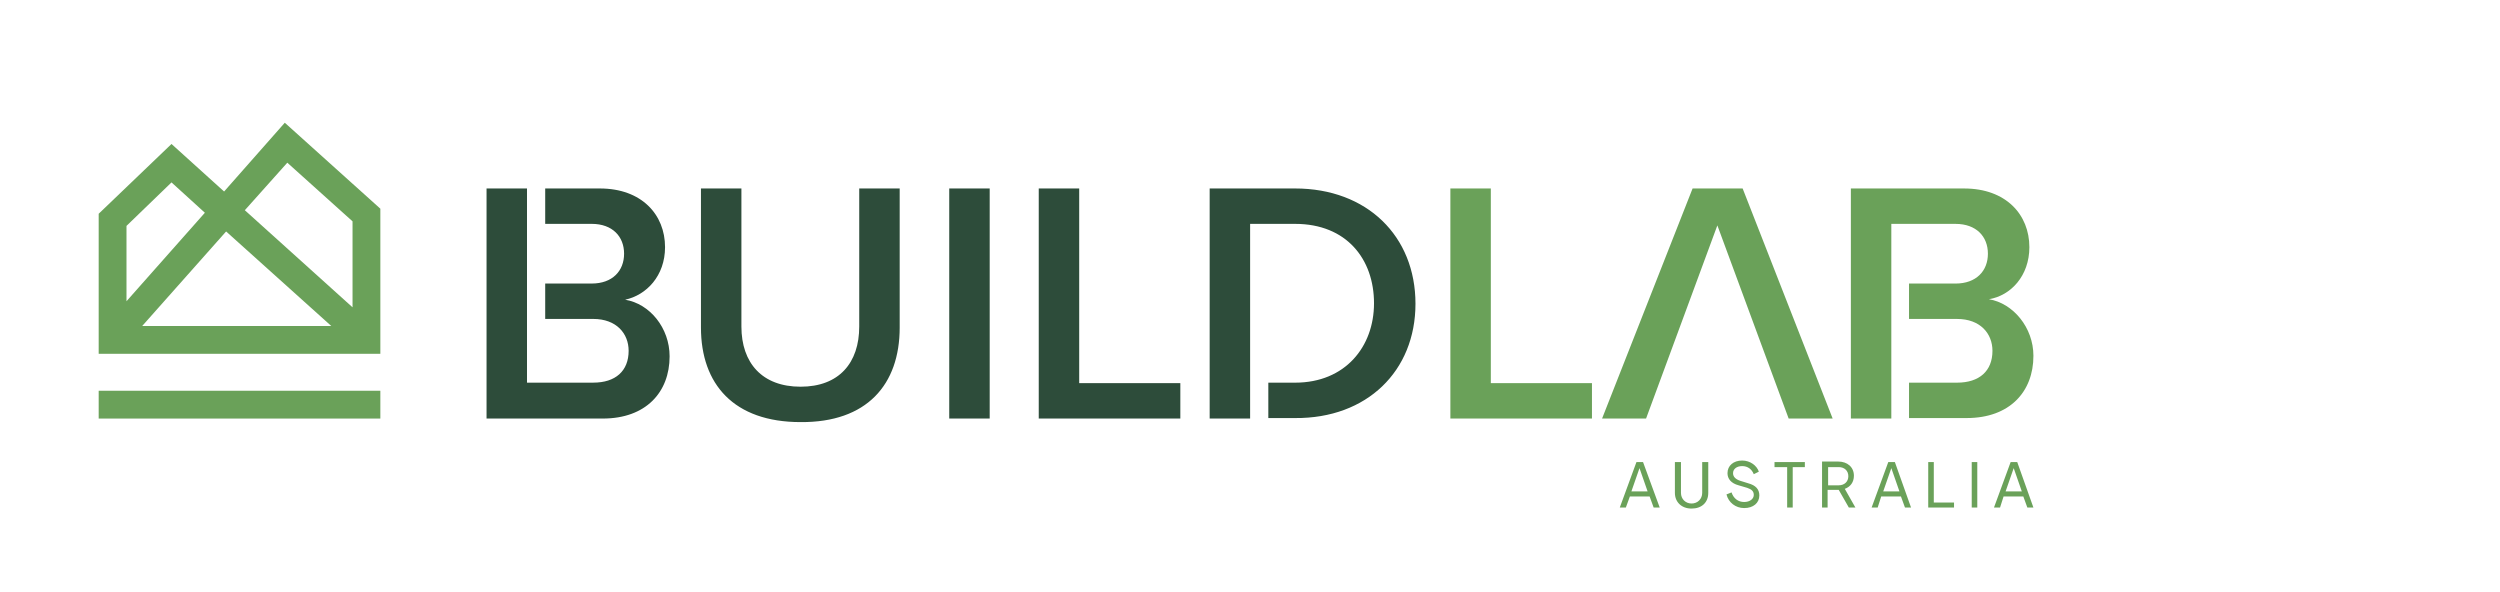 <?xml version="1.0" encoding="UTF-8"?>
<svg id="Layer_1" data-name="Layer 1" xmlns="http://www.w3.org/2000/svg" viewBox="0 0 380 90">
  <defs>
    <style>
      .cls-1 {
        fill: #6aa159;
      }

      .cls-2 {
        fill: #2d4c3a;
      }
    </style>
  </defs>
  <path class="cls-2" d="M95.015,45.558c3.228-.692,6.072-3.613,6.072-7.994,0-4.919-3.536-8.916-9.915-8.916h-8.301v5.38h7.071c3.151,0,4.919,1.922,4.919,4.535s-1.768,4.535-4.919,4.535h-7.071v5.38h7.302c3.536,0,5.38,2.229,5.38,4.842,0,3.075-1.998,4.842-5.38,4.842h-10.069v-29.516h-6.149v34.973h17.679c6.533,0,10.146-3.997,10.146-9.454,0-4.304-2.998-7.994-6.764-8.609ZM136.752,49.786v-21.137h-6.149v20.984c0,5.534-3.075,9.147-8.916,9.147s-8.993-3.613-8.993-9.147v-20.984h-6.149v21.137c0,8.609,4.996,14.373,15.142,14.373,10.069.077,15.065-5.688,15.065-14.373ZM144.284,63.621h6.149V28.648h-6.149v34.973ZM157.889,63.621h21.522v-5.38h-15.373v-29.592h-6.149v34.973ZM215.152,46.173c0-10.3-7.379-17.525-18.293-17.525h-12.99v34.973h6.149v-29.592h6.841c7.84,0,11.991,5.38,11.991,12.068,0,6.61-4.381,12.068-11.991,12.068h-4.074v5.38h4.074c10.915.077,18.293-7.148,18.293-17.371Z"/>
  <path class="cls-1" d="M308.464,37.565c0-4.919-3.536-8.916-9.915-8.916h-17.217v34.973h6.149v-29.592h9.762c3.151,0,4.919,1.922,4.919,4.535s-1.768,4.535-4.919,4.535h-7.071v5.38h7.302c3.536,0,5.38,2.229,5.38,4.842,0,3.075-1.998,4.842-5.38,4.842h-7.302v5.38h8.762c6.533,0,10.146-3.997,10.146-9.454,0-4.304-3.075-7.994-6.764-8.609,3.305-.538,6.149-3.536,6.149-7.917Z"/>
  <path class="cls-1" d="M304.852,74.69l1.23-3.536,1.23,3.536h-2.46ZM306.619,70.231h-.999l-2.536,6.918h.922l.538-1.691h2.998l.615,1.691h.922l-2.46-6.918ZM299.702,77.149h.846v-6.918h-.846v6.918ZM293.092,77.149h3.92v-.769h-3.075v-6.149h-.846v6.918ZM286.251,74.69l1.23-3.536,1.23,3.536h-2.46ZM288.019,70.231h-.999l-2.536,6.918h.922l.538-1.691h2.998l.615,1.691h.922l-2.46-6.918ZM277.873,73.69v-2.69h1.614c.846,0,1.46.538,1.46,1.384s-.615,1.384-1.46,1.384h-1.614v-.077ZM276.95,77.149h.846v-2.69h1.691l1.537,2.69h.999l-1.614-2.844c.846-.307,1.384-.999,1.384-1.998,0-1.307-.999-2.152-2.383-2.152h-2.46v6.995h0ZM271.647,77.149h.846v-6.149h1.845v-.769h-4.612v.769h1.922v6.149ZM265.113,77.226c1.384,0,2.306-.769,2.306-1.922,0-.922-.538-1.537-1.691-1.845l-1.23-.384c-.692-.231-1.076-.615-1.076-1.153,0-.615.538-1.076,1.384-1.076s1.46.461,1.768,1.23l.769-.384c-.307-.922-1.307-1.691-2.536-1.691-1.307,0-2.229.769-2.229,1.922,0,.845.538,1.537,1.691,1.845l1.307.384c.692.231.999.538.999,1.076,0,.615-.615,1.076-1.46,1.076-.922,0-1.614-.538-1.922-1.46l-.769.307c.307,1.23,1.384,2.075,2.69,2.075ZM258.734,70.231v4.689c0,.922-.692,1.614-1.614,1.614s-1.614-.692-1.614-1.614v-4.689h-.922v4.689c0,1.384.999,2.383,2.536,2.383s2.536-.922,2.536-2.383v-4.689h-.922ZM247.973,74.69l1.23-3.536,1.23,3.536h-2.46ZM249.741,70.231h-.999l-2.536,6.918h.922l.615-1.691h2.998l.615,1.691h.922l-2.537-6.918Z"/>
  <path class="cls-1" d="M220.456,63.621h21.522v-5.38h-15.373v-29.592h-6.149v34.973ZM278.564,63.621l-13.682-34.973h-7.609l-13.759,34.973h6.687l10.838-29.362,10.838,29.362h6.687Z"/>
  <path class="cls-1" d="M34.37,35.182l15.988,14.373h-28.747l12.759-14.373ZM19.227,34.336l6.841-6.61,5.073,4.612-11.914,13.451v-11.453ZM37.214,31.954l6.457-7.225,9.915,8.916v13.067l-16.372-14.758ZM43.286,18.656l-9.224,10.453-7.994-7.225-11.068,10.607v21.291h42.813v-22.06l-14.527-13.067Z"/>
  <path class="cls-1" d="M57.813,59.394H15v4.227h42.813v-4.227Z"/>
</svg>